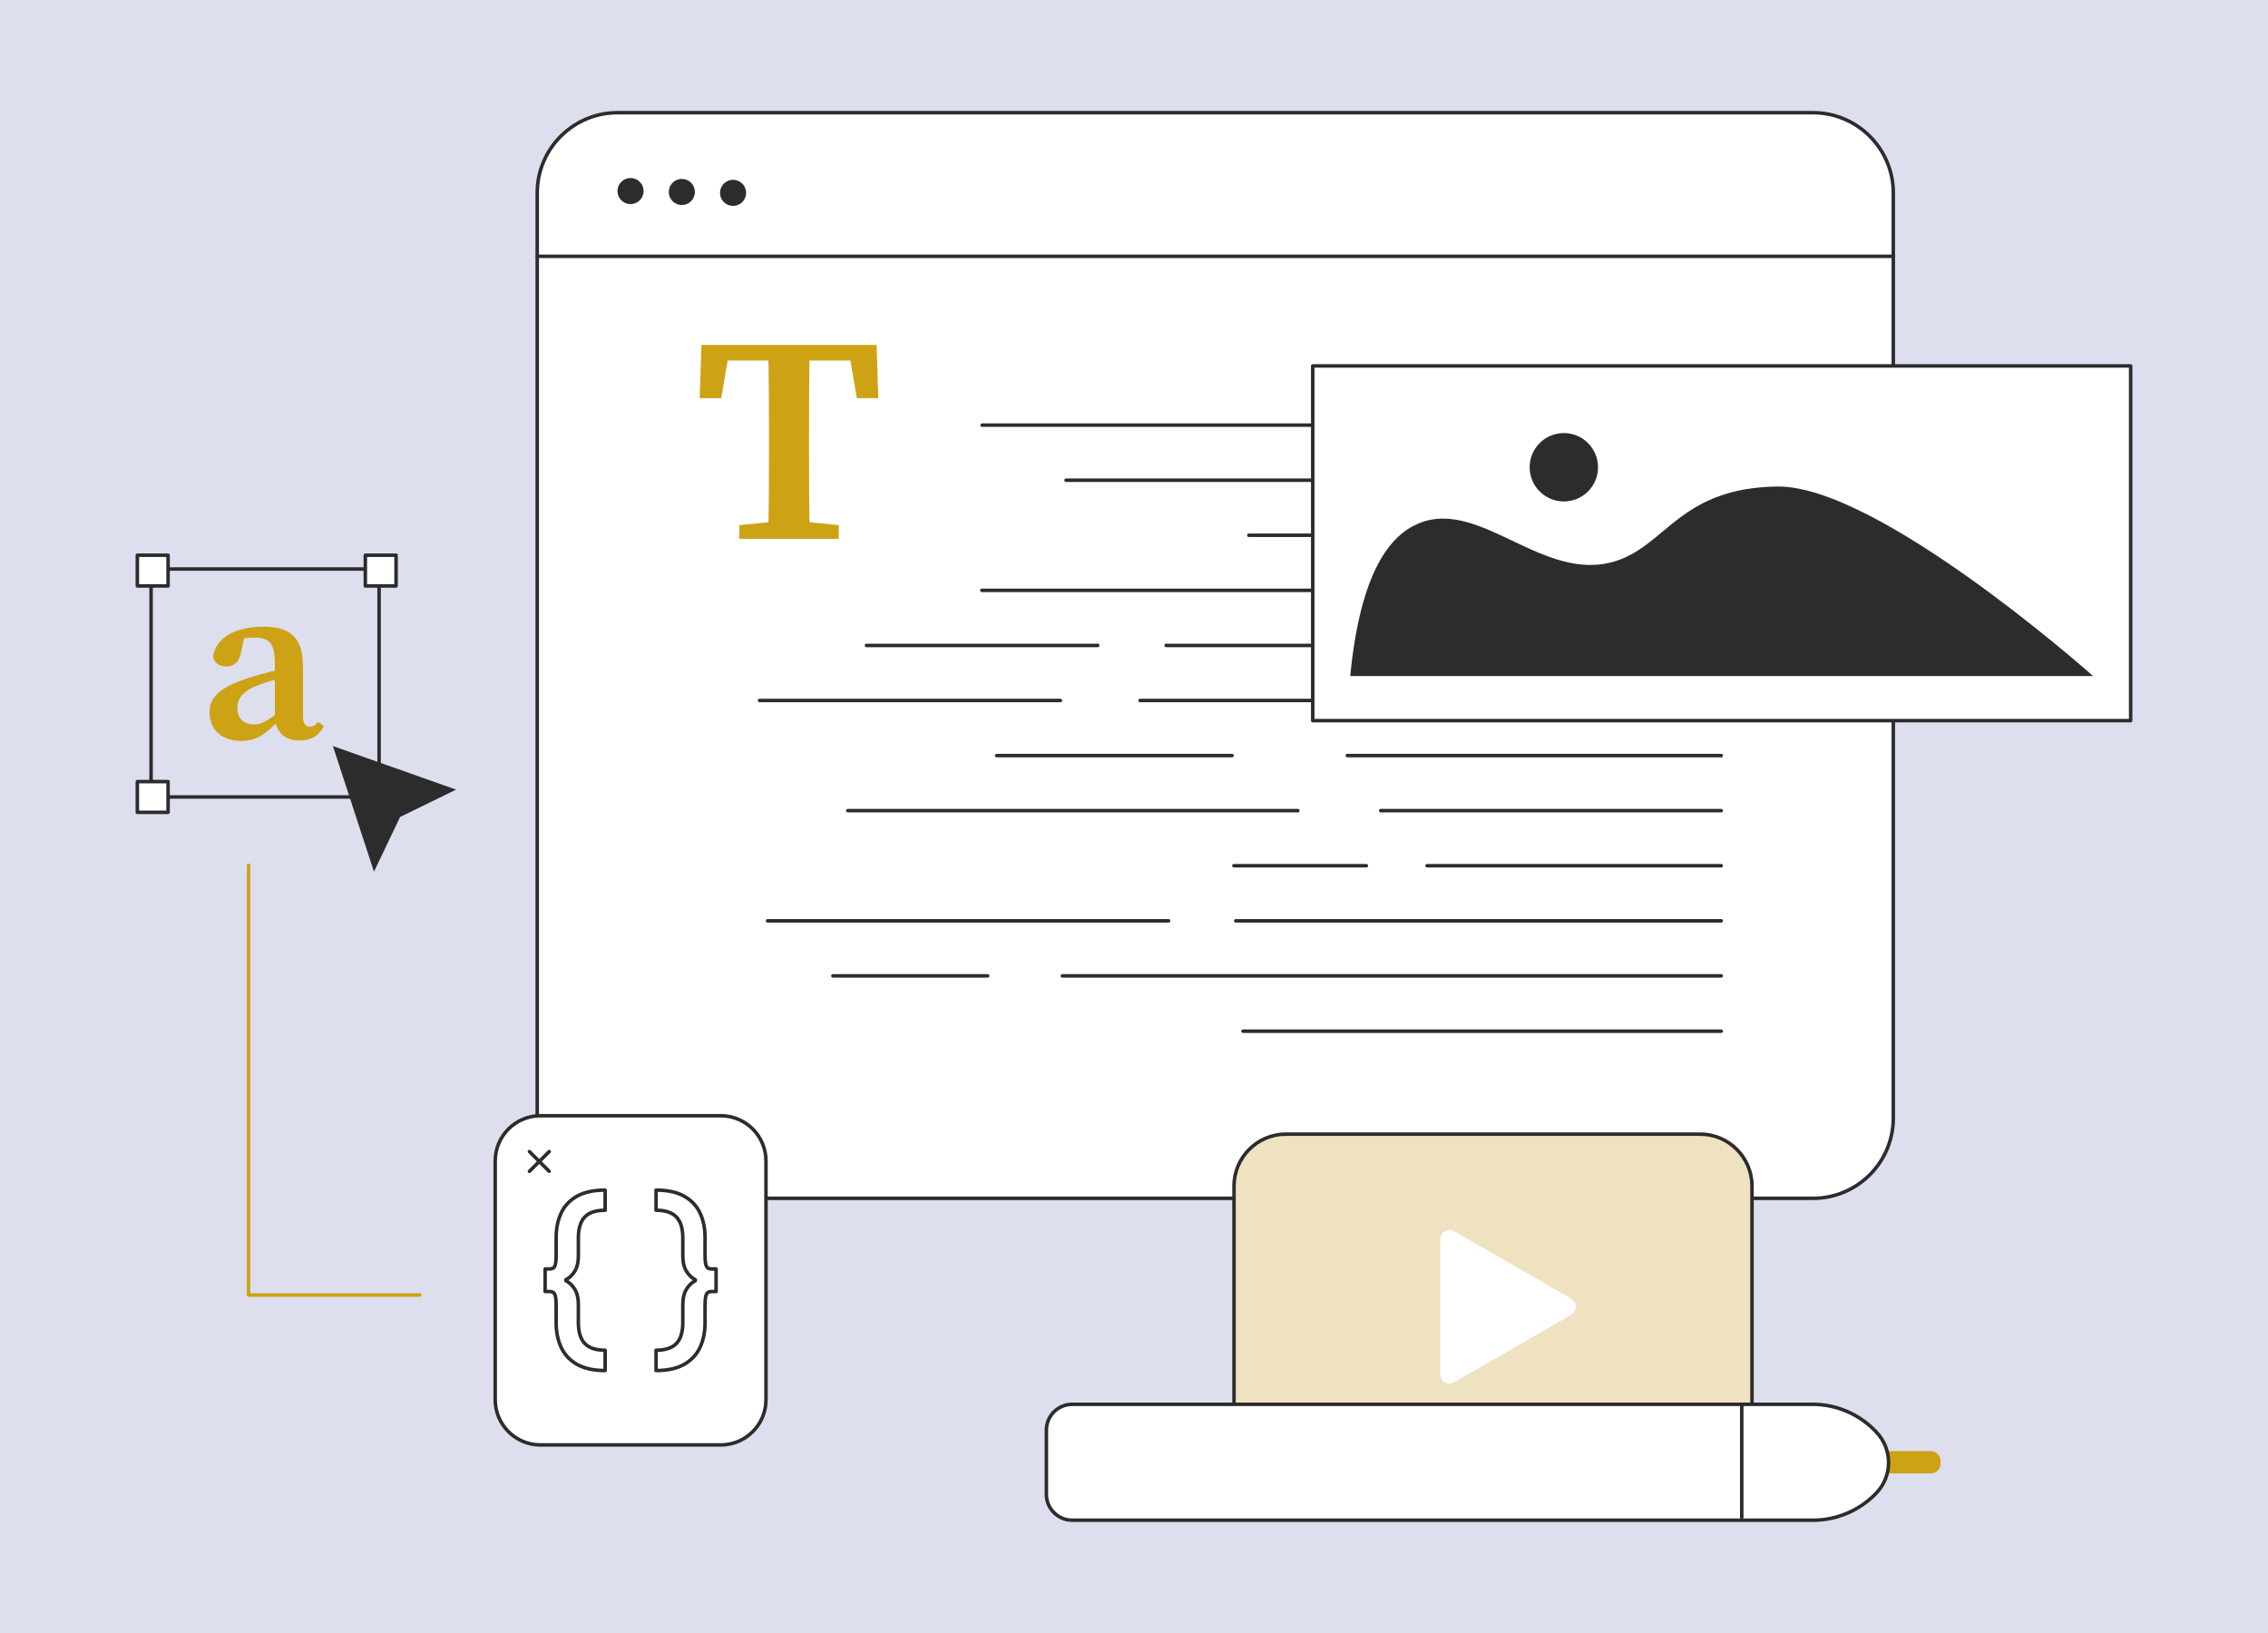 <svg fill="none" height="265" viewBox="0 0 368 265" width="368" xmlns="http://www.w3.org/2000/svg"><path d="m0 0h368v265h-368z" fill="#dddeee"/><path d="m294.177 194.433h-193.98c-7.195 0-13.028-5.832-13.028-13.027v-150.094c0-7.195 5.832-13.027 13.028-13.027h193.98c7.194 0 13.027 5.832 13.027 13.027v150.094c0 7.195-5.833 13.027-13.027 13.027z" fill="#fff"/><g fill="#2c2c2c"><path d="m294.176 194.718h-193.98c-7.34 0-13.312-5.972-13.312-13.312v-150.094c0-7.34 5.972-13.312 13.312-13.312h193.98c7.34 0 13.312 5.972 13.312 13.312v150.094c0 7.34-5.972 13.312-13.312 13.312zm-193.98-176.149c-7.026 0-12.742 5.716-12.742 12.743v150.094c0 7.027 5.716 12.743 12.742 12.743h193.98c7.027 0 12.743-5.716 12.743-12.743v-150.094c0-7.026-5.716-12.743-12.743-12.743z"/><path d="m307.204 41.874h-220.035c-.157 0-.285-.127-.285-.285s.128-.285.285-.285h220.035c.157 0 .285.127.285.285 0 .157-.128.285-.285.285z"/><path d="m104.371 31.484c.268-1.139-.439-2.28-1.578-2.547s-2.279.439-2.547 1.578c-.268 1.139.439 2.28 1.578 2.547 1.139.268 2.28-.439 2.547-1.578z"/><path d="m112.695 31.637c.27-1.139-.434-2.28-1.573-2.551-1.138-.27-2.28.434-2.55 1.572-.27 1.139.433 2.28 1.572 2.551s2.281-.434 2.551-1.572z"/><path d="m120.094 33.074c.983-.634 1.267-1.945.633-2.929s-1.945-1.267-2.929-.633c-.983.634-1.267 1.945-.633 2.929s1.945 1.267 2.929.633z"/></g><path d="m115.536 58.494 2.955-2.528-1.457 8.634h-3.507l.291-8.634h28.419l.273 8.634h-3.488l-1.457-8.634 2.936 2.528zm13.26 25.997 7.294.711v2.228h-16.125v-2.228l7.221-.711zm-4.027-13.822c0-4.885 0-9.818-.151-14.703h6.8c-.15 4.79-.15 9.723-.15 14.703v2.041c0 4.903 0 9.835.15 14.721h-6.8c.151-4.79.151-9.723.151-14.703z" fill="#cda215"/><g fill="#2c2c2c"><path d="m279.285 69.265h-119.931c-.158 0-.285-.127-.285-.285 0-.157.127-.285.285-.285h119.931c.157 0 .285.127.285.285 0 .157-.128.285-.285.285z"/><path d="m279.285 78.201h-60.671c-.157 0-.285-.127-.285-.285 0-.157.128-.285.285-.285h60.671c.157 0 .284.127.284.285 0 .157-.127.285-.284.285z"/><path d="m212.7 78.201h-39.727c-.157 0-.284-.127-.284-.285 0-.157.127-.285.284-.285h39.727c.157 0 .284.127.284.285 0 .157-.127.285-.284.285z"/><path d="m279.285 87.137h-44.915c-.157 0-.285-.127-.285-.285 0-.157.128-.285.285-.285h44.915c.157 0 .285.127.285.285 0 .157-.128.285-.285.285z"/><path d="m222.913 87.137h-20.279c-.157 0-.284-.127-.284-.285 0-.157.127-.285.284-.285h20.279c.157 0 .284.127.284.285 0 .157-.127.285-.284.285z"/><path d="m279.285 96.073h-53.381c-.157 0-.285-.127-.285-.285 0-.157.128-.285.285-.285h53.381c.157 0 .285.127.285.285 0 .157-.128.285-.285.285z"/><path d="m212.699 96.073h-53.38c-.158 0-.285-.127-.285-.285 0-.157.127-.285.285-.285h53.38c.158 0 .285.127.285.285 0 .157-.127.285-.285.285z"/><path d="m279.285 105.009h-90.065c-.157 0-.285-.127-.285-.285 0-.157.128-.284.285-.284h90.065c.157 0 .285.127.285.284 0 .158-.128.285-.285.285z"/><path d="m178.119 105.009h-37.53c-.158 0-.285-.127-.285-.285 0-.157.127-.284.285-.284h37.53c.157 0 .284.127.284.284 0 .158-.127.285-.284.285z"/><path d="m279.285 113.945h-94.298c-.158 0-.285-.127-.285-.285 0-.157.127-.284.285-.284h94.298c.157 0 .285.127.285.284 0 .158-.128.285-.285.285z"/><path d="m172.066 113.945h-48.822c-.157 0-.285-.127-.285-.285 0-.157.128-.284.285-.284h48.822c.157 0 .284.127.284.284 0 .158-.127.285-.284.285z"/><path d="m279.285 122.881h-60.671c-.157 0-.285-.127-.285-.285 0-.157.128-.284.285-.284h60.671c.157 0 .284.127.284.284 0 .158-.127.285-.284.285z"/><path d="m199.91 122.881h-38.196c-.157 0-.285-.127-.285-.285 0-.157.128-.284.285-.284h38.196c.157 0 .285.127.285.284 0 .158-.128.285-.285.285z"/><path d="m279.285 131.817h-55.262c-.157 0-.285-.127-.285-.284 0-.158.128-.285.285-.285h55.262c.157 0 .285.127.285.285 0 .157-.128.284-.285.284z"/><path d="m210.581 131.817h-73.019c-.157 0-.284-.127-.284-.284 0-.158.127-.285.284-.285h73.019c.157 0 .285.127.285.285 0 .157-.128.284-.285.284z"/><path d="m279.285 140.753h-47.737c-.157 0-.285-.127-.285-.285 0-.157.128-.284.285-.284h47.737c.157 0 .285.127.285.284 0 .158-.128.285-.285.285z"/><path d="m221.702 140.753h-21.489c-.157 0-.285-.127-.285-.285 0-.157.128-.284.285-.284h21.489c.157 0 .285.127.285.284 0 .158-.128.285-.285.285z"/><path d="m279.285 167.598h-77.599c-.157 0-.285-.128-.285-.285s.128-.285.285-.285h77.599c.157 0 .284.128.284.285s-.127.285-.284.285z"/><path d="m279.285 149.689h-78.778c-.157 0-.285-.127-.285-.285 0-.157.128-.284.285-.284h78.778c.157 0 .284.127.284.284 0 .158-.127.285-.284.285z"/><path d="m189.62 149.689h-65.081c-.157 0-.284-.127-.284-.285 0-.157.127-.284.284-.284h65.081c.157 0 .285.127.285.284 0 .158-.128.285-.285.285z"/><path d="m279.285 158.625h-106.917c-.157 0-.285-.127-.285-.285 0-.157.128-.284.285-.284h106.917c.157 0 .284.127.284.284 0 .158-.127.285-.284.285z"/><path d="m160.262 158.625h-25.121c-.157 0-.285-.127-.285-.285 0-.157.128-.284.285-.284h25.121c.157 0 .284.127.284.284 0 .158-.127.285-.284.285z"/></g><path d="m116.95 234.444h-29.261c-4.052 0-7.336-3.284-7.336-7.336v-38.739c0-4.051 3.284-7.336 7.336-7.336h29.26c4.052 0 7.337 3.285 7.337 7.336v38.739c0 4.052-3.285 7.336-7.336 7.336z" fill="#fff"/><g fill="#2c2c2c"><path d="m116.949 234.729h-29.26c-4.202 0-7.621-3.419-7.621-7.621v-38.738c0-4.203 3.419-7.622 7.621-7.622h29.26c4.203 0 7.621 3.419 7.621 7.622v38.738c0 4.202-3.418 7.621-7.621 7.621zm-29.26-53.411c-3.888 0-7.051 3.163-7.051 7.051v38.739c0 3.888 3.163 7.051 7.051 7.051h29.26c3.888 0 7.052-3.163 7.052-7.051v-38.739c0-3.888-3.163-7.051-7.052-7.051z"/><path d="m98.189 222.661c-1.911 0-3.492-.349-4.702-1.039-1.218-.694-2.123-1.662-2.69-2.877-.559-1.198-.843-2.589-.843-4.134v-2.804c0-1.009-.101-1.456-.185-1.652-.062-.146-.181-.313-.547-.313h-.77c-.157 0-.285-.128-.285-.285v-3.667c0-.157.127-.285.285-.285h.77c.367 0 .486-.164.548-.306.084-.193.184-.638.184-1.659v-2.835c0-1.546.284-2.932.844-4.12.568-1.204 1.473-2.162 2.691-2.846 1.209-.679 2.791-1.023 4.7-1.023.157 0 .285.128.285.285v3.267c0 .157-.127.284-.285.284-1.422 0-2.464.339-3.099 1.006-.638.671-.962 1.751-.962 3.209v2.958c0 1.035-.208 1.901-.619 2.575-.342.562-.766 1.005-1.262 1.324.496.318.919.761 1.262 1.323.411.674.619 1.54.619 2.575v2.958c0 1.458.324 2.538.962 3.209.634.667 1.677 1.006 3.099 1.006.157 0 .285.127.285.284v3.298c0.0.157-.127.284-.284.284zm-9.453-13.389h.486c.652 0 .942.358 1.071.658.155.363.231.977.231 1.877v2.804c0 1.461.266 2.771.79 3.893.516 1.106 1.343 1.989 2.456 2.624 1.063.606 2.453.929 4.135.961v-2.73c-1.441-.045-2.526-.441-3.227-1.178-.742-.78-1.119-1.992-1.119-3.601v-2.959c0-.928-.18-1.695-.536-2.278-.355-.583-.807-1.017-1.342-1.289-.096-.049-.155-.147-.155-.254v-.154c0-.107.06-.205.156-.254.535-.272.987-.706 1.342-1.289.356-.583.536-1.35.536-2.278v-2.959c0-1.609.376-2.82 1.118-3.601.701-.737 1.785-1.133 3.227-1.178v-2.7c-1.683.033-3.073.351-4.137.948-1.113.625-1.939 1.497-2.455 2.592-.524 1.112-.789 2.416-.789 3.877v2.836c0 .911-.076 1.528-.232 1.885-.129.296-.419.649-1.07.649h-.486v3.098z"/><path d="m106.448 222.661c-.157 0-.284-.127-.284-.284v-3.298c0-.157.127-.284.284-.284 1.422 0 2.465-.339 3.099-1.006.638-.671.962-1.751.962-3.209v-2.958c0-1.035.208-1.901.619-2.575.343-.562.766-1.005 1.262-1.324-.496-.318-.919-.762-1.262-1.323-.411-.674-.619-1.541-.619-2.575v-2.958c0-1.459-.324-2.538-.962-3.21-.634-.667-1.677-1.005-3.099-1.005-.157 0-.284-.127-.284-.285v-3.266c0-.158.127-.285.284-.285 1.91 0 3.491.344 4.7 1.023 1.219.684 2.124 1.641 2.692 2.846.56 1.189.844 2.575.844 4.12v2.835c0 1.021.1 1.465.184 1.659.062.142.181.306.548.306h.771c.157 0 .284.128.284.285v3.667c0 .157-.127.285-.284.285h-.771c-.366 0-.485.167-.547.312-.085.197-.185.644-.185 1.652v2.805c0 1.545-.284 2.936-.844 4.134-.567 1.215-1.472 2.183-2.69 2.877-1.209.69-2.791 1.039-4.702 1.039zm.285-3.301v2.729c1.682-.032 3.072-.355 4.135-.961 1.113-.635 1.94-1.517 2.457-2.623.524-1.123.789-2.433.789-3.894v-2.804c0-.9.076-1.514.231-1.877.129-.3.419-.658 1.071-.658h.486v-3.097h-.486c-.651 0-.941-.353-1.07-.649-.156-.358-.232-.975-.232-1.886v-2.835c0-1.461-.265-2.765-.789-3.877-.516-1.096-1.342-1.968-2.455-2.593-1.064-.597-2.454-.915-4.137-.947v2.699c1.441.046 2.526.441 3.227 1.178.742.781 1.118 1.993 1.118 3.602v2.958c0 .929.181 1.695.536 2.279.356.583.808 1.017 1.343 1.289.095.048.155.146.155.254v.154c0 .107-.06.205-.155.253-.535.273-.987.707-1.342 1.289-.356.584-.537 1.35-.537 2.279v2.958c0 1.61-.376 2.821-1.118 3.602-.701.736-1.785 1.132-3.227 1.178z"/><path d="m89.105 190.334c-.073 0-.146-.028-.201-.084l-3.202-3.202c-.111-.111-.111-.291 0-.402s.291-.111.403 0l3.202 3.202c.111.111.111.291 0 .402-.056.056-.129.084-.201.084z"/><path d="m85.903 190.334c-.073 0-.146-.028-.201-.084-.111-.111-.111-.291 0-.402l3.202-3.202c.111-.111.291-.111.403 0 .111.111.111.291 0 .402l-3.202 3.202c-.056.056-.129.084-.201.084z"/></g><path d="m345.715 59.372h-132.713v57.552h132.713z" fill="#fff"/><g fill="#2c2c2c"><path d="m345.715 117.209h-132.713c-.157 0-.285-.128-.285-.285v-57.552c0-.157.128-.285.285-.285h132.713c.158 0 .285.127.285.285v57.552c0 .157-.127.285-.285.285zm-132.428-.57h132.144v-56.982h-132.144z"/><path d="m219.085 109.697h120.547c-1.632-1.45-34.982-30.78-51.104-30.756-3.096.004-5.783.526-5.783.526-10.204 1.98-12.986 8.319-19.188 11.04-12.259 5.378-22.977-9.917-33.388-5.575-4.473 1.865-9.42 7.575-11.084 24.765z"/><path d="m257.669 79.738c2.166-2.167 2.166-5.679 0-7.846-2.167-2.167-5.679-2.167-7.846 0-2.166 2.167-2.166 5.679 0 7.846 2.167 2.167 5.679 2.167 7.846 0z"/></g><path d="m40.921 109.813c1.609-.495 4.198-1.166 6.073-1.535v1.423c-1.781.383-3.961.997-5.106 1.462-2.598.984-3.367 2.293-3.367 3.688 0 1.884 1.182 2.692 2.718 2.692 1.04 0 1.728-.382 3.552-1.624l1.17-.83.47.647-1.376 1.369c-2.091 2.032-3.348 3.109-5.931 3.109-2.905 0-5.12-1.603-5.12-4.623-0-2.329 1.343-4.067 6.917-5.778zm3.677 6.71v-8.749c0-3.408-.869-4.326-3.376-4.326-.917 0-1.991.11-3.548.591l2.113-1.28-.636 2.835c-.22 1.757-1.14 2.543-2.41 2.543-1.213 0-1.987-.588-2.178-1.65.465-2.912 3.451-4.804 8.18-4.804 4.476 0 6.421 1.852 6.421 6.605v7.977c0 1.176.427 1.639 1.146 1.639.529 0 .897-.262 1.337-.804l.9.724c-.927 1.697-2.14 2.32-3.979 2.32-2.38 0-3.799-1.381-3.97-3.621z" fill="#cda215"/><path d="m61.509 129.599h-36.995c-.157 0-.285-.127-.285-.285v-36.994c0-.157.127-.285.285-.285h36.994c.157 0 .285.127.285.285v36.994c0.0.158-.127.285-.285.285zm-36.71-.569h36.425v-36.425h-36.425z" fill="#2c2c2c"/><path d="m27.27 90.09h-4.985v4.985h4.985z" fill="#fff"/><path d="m27.27 95.359h-4.985c-.157 0-.285-.127-.285-.285v-4.985c0-.157.127-.285.285-.285h4.985c.157 0 .285.127.285.285v4.985c0 .157-.128.285-.285.285zm-4.7-.569h4.416v-4.416h-4.416z" fill="#2c2c2c"/><path d="m64.264 90.09h-4.985v4.985h4.985z" fill="#fff"/><path d="m64.264 95.359h-4.985c-.157 0-.285-.127-.285-.285v-4.985c0-.157.127-.285.285-.285h4.985c.157 0 .285.127.285.285v4.985c0 .157-.127.285-.285.285zm-4.7-.569h4.416v-4.416h-4.416z" fill="#2c2c2c"/><path d="m27.27 126.822h-4.985v4.985h4.985z" fill="#fff"/><path d="m27.27 132.092h-4.985c-.157 0-.285-.128-.285-.285v-4.985c0-.158.127-.285.285-.285h4.985c.157 0 .285.127.285.285v4.985c0 .157-.128.285-.285.285zm-4.7-.57h4.416v-4.416h-4.416z" fill="#2c2c2c"/><path d="m64.264 126.822h-4.985v4.985h4.985z" fill="#fff"/><path d="m64.264 132.092h-4.985c-.157 0-.285-.128-.285-.285v-4.985c0-.158.127-.285.285-.285h4.985c.157 0 .285.127.285.285v4.985c0 .157-.127.285-.285.285zm-4.7-.57h4.416v-4.416h-4.416z" fill="#2c2c2c"/><path d="m54.019 121.052 6.661 20.387 4.239-8.881 9.083-4.441z" fill="#2c2c2c"/><path d="m275.848 242.996h-67.195c-4.653 0-8.426-3.773-8.426-8.426v-42.126c0-4.654 3.773-8.426 8.426-8.426h67.195c4.653 0 8.425 3.772 8.425 8.426v42.126c0 4.653-3.772 8.426-8.425 8.426z" fill="#efe2c0"/><path d="m275.848 243.28h-67.195c-4.803 0-8.71-3.907-8.71-8.711v-42.126c0-4.803 3.907-8.71 8.71-8.71h67.195c4.803 0 8.71 3.907 8.71 8.71v42.126c0 4.804-3.907 8.711-8.71 8.711zm-67.195-58.977c-4.489 0-8.141 3.652-8.141 8.141v42.126c0 4.489 3.652 8.141 8.141 8.141h67.195c4.489 0 8.141-3.652 8.141-8.141v-42.126c0-4.489-3.652-8.141-8.141-8.141z" fill="#2c2c2c"/><path d="m235.398 199.565c.144.059.469.152.754.316 6.141 3.532 12.281 7.068 18.414 10.616 1.513.876 1.524 2.16.022 3.029-6.131 3.549-12.27 7.086-18.412 10.618-1.331.766-2.483.122-2.486-1.408-.013-7.162-.01-14.324 0-21.487.002-1.03.641-1.702 1.708-1.684z" fill="#fff"/><path d="m68.096 210.405h-27.762c-.157 0-.285-.127-.285-.284v-69.721c0-.157.127-.285.285-.285.157 0 .285.128.285.285v69.436h27.477c.157 0 .285.127.285.285 0 .157-.127.284-.284.284z" fill="#cda215"/><path d="m305.179 237.475v-.441c0-.877.711-1.587 1.588-1.587h6.517c.877 0 1.587.71 1.587 1.587v.441c0 .877-.71 1.588-1.587 1.588h-6.517c-.877 0-1.588-.711-1.588-1.588z" fill="#cda215"/><path d="m169.782 242.466v-10.422c0-2.315 1.876-4.192 4.191-4.192h120.137c3.852 0 7.536 1.576 10.198 4.361l.131.137c2.671 2.796 2.646 7.206-.058 9.971l-.09.093c-2.654 2.714-6.29 4.244-10.085 4.244h-120.233c-2.315 0-4.191-1.877-4.191-4.192z" fill="#fff"/><g fill="#2c2c2c"><path d="m294.206 246.942h-120.232c-2.468 0-4.476-2.008-4.476-4.476v-10.422c0-2.468 2.008-4.476 4.476-4.476h120.137c3.91 0 7.702 1.621 10.403 4.448l.131.138c2.793 2.922 2.767 7.476-.059 10.366l-.091.093c-2.691 2.751-6.441 4.329-10.289 4.329zm-120.232-18.805c-2.155 0-3.907 1.753-3.907 3.907v10.422c0 2.154 1.752 3.907 3.907 3.907h120.232c3.696 0 7.297-1.516 9.881-4.158l.091-.093c2.611-2.67 2.635-6.875.055-9.575l-.131-.137c-2.594-2.716-6.236-4.273-9.992-4.273z"/><path d="m282.613 246.472c-.157 0-.284-.127-.284-.285v-18.081c0-.158.127-.285.284-.285.158 0 .285.127.285.285v18.081c0 .158-.127.285-.285.285z"/></g></svg>
